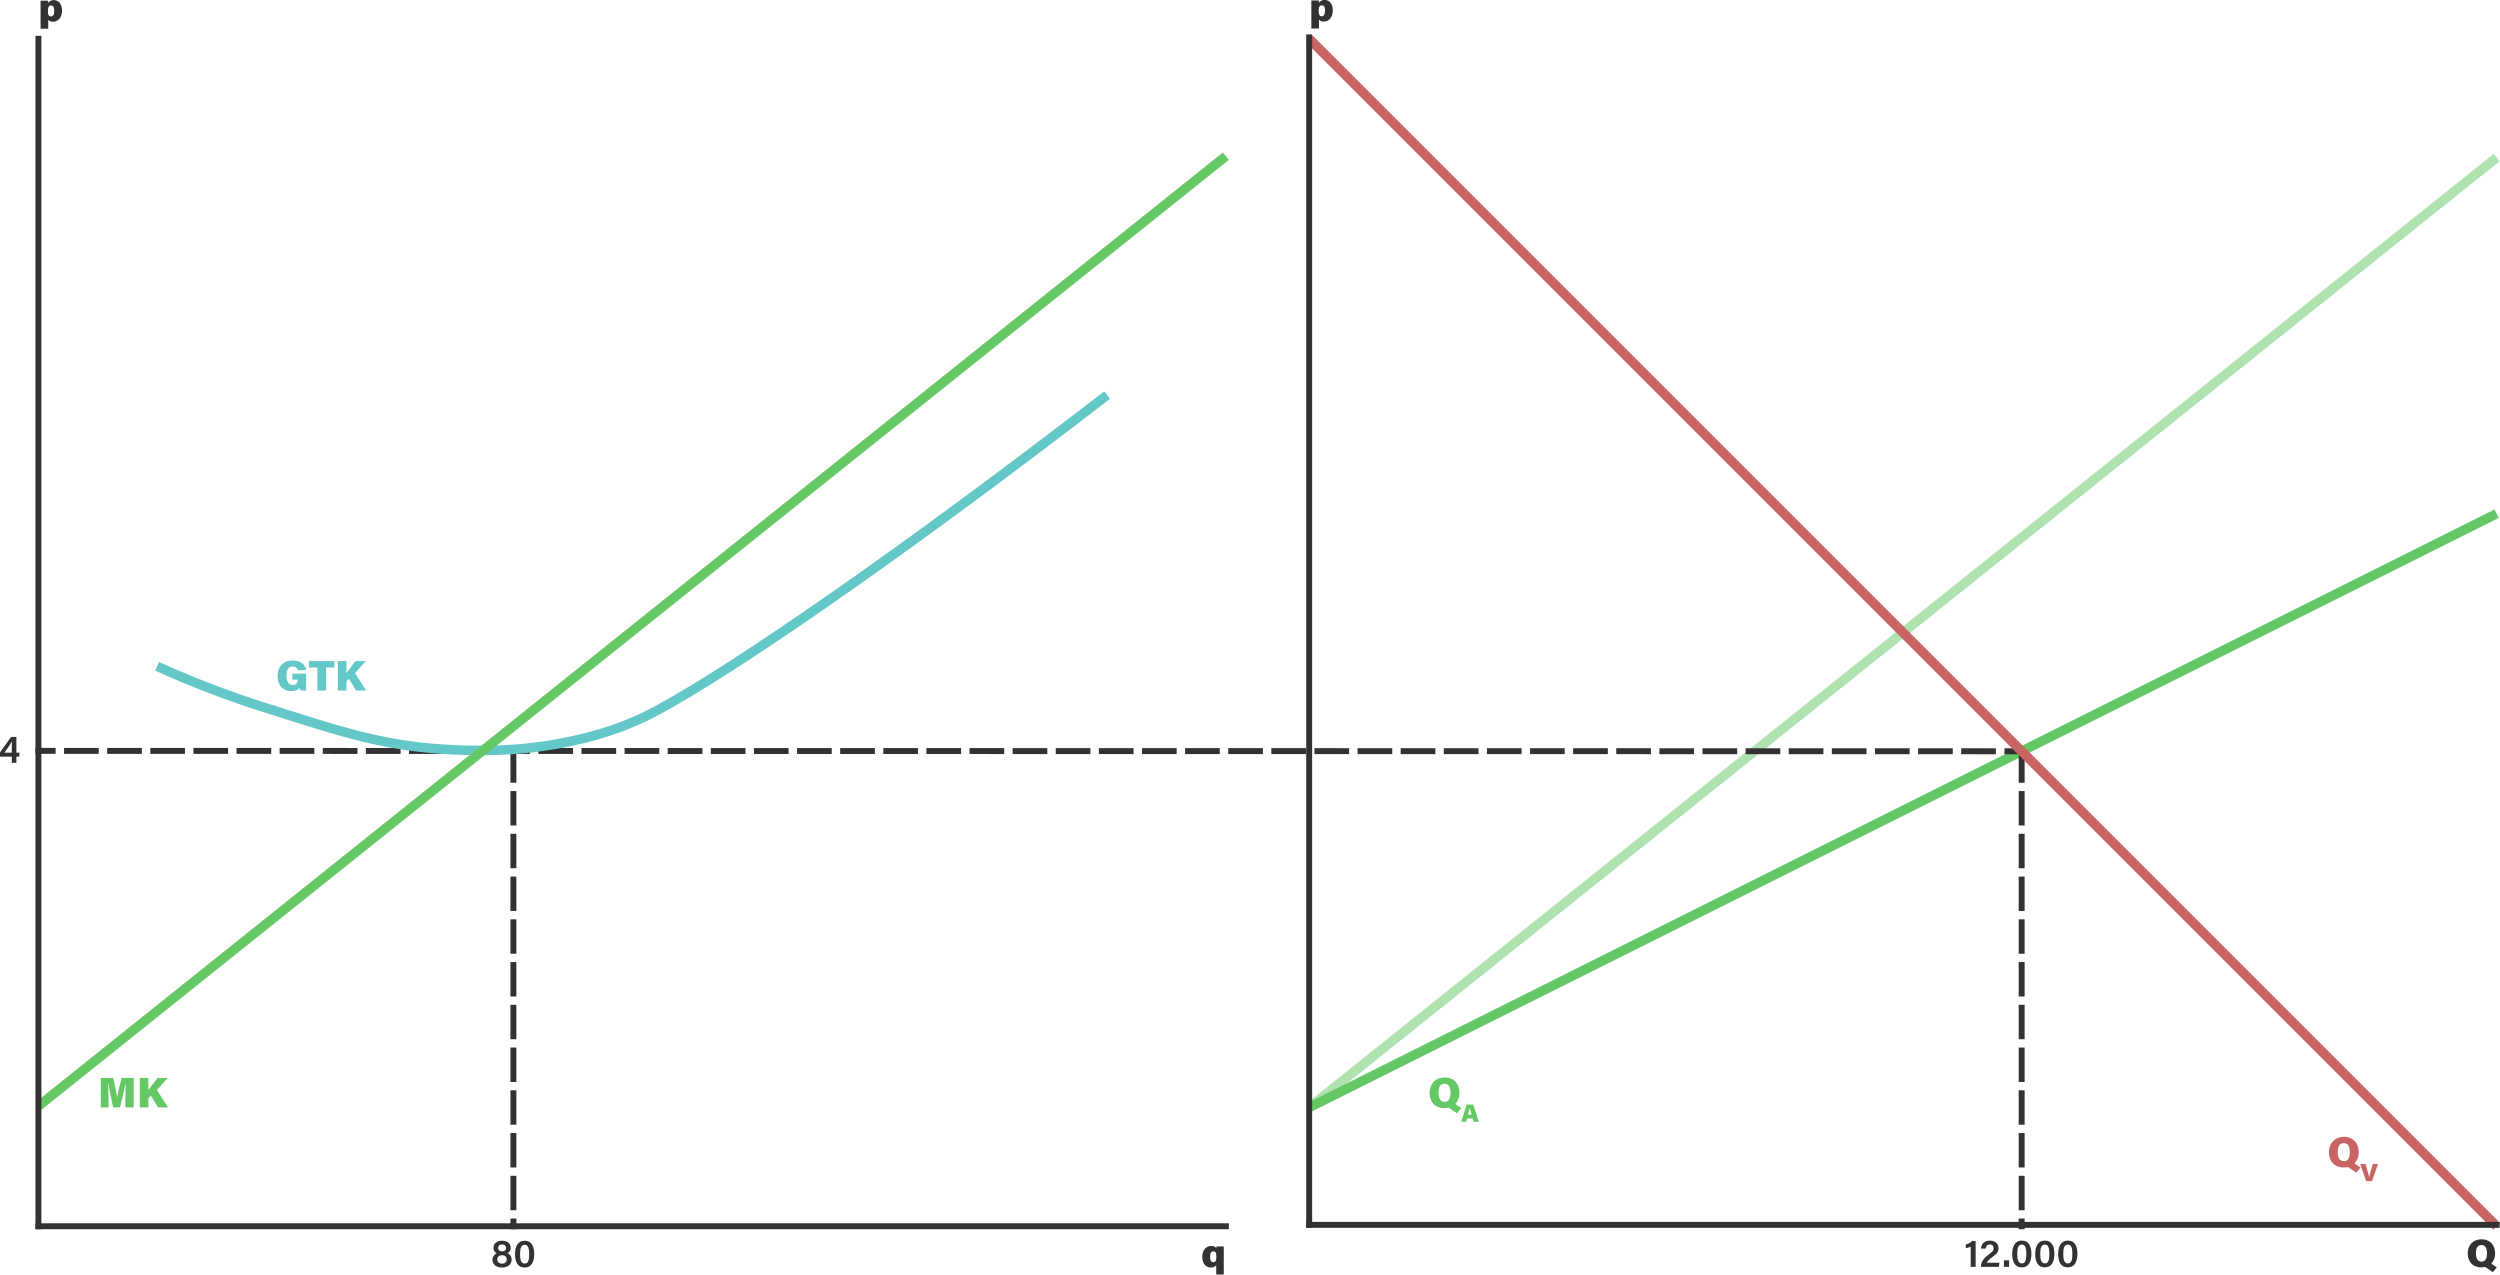 <svg xmlns="http://www.w3.org/2000/svg" viewBox="0 0 2105.33 1073.33"><defs><style>.cls-1,.cls-10,.cls-3,.cls-5,.cls-6,.cls-7,.cls-8{fill:none;stroke-miterlimit:10;}.cls-1,.cls-3{stroke:#64c864;}.cls-1,.cls-10,.cls-3,.cls-8{stroke-width:8px;}.cls-2{fill:#64c864;}.cls-3{opacity:0.5;}.cls-4{fill:#323232;}.cls-5,.cls-6,.cls-7{stroke:#323232;stroke-linecap:square;stroke-width:5px;}.cls-6{stroke-dasharray:24.21 12.1;}.cls-7{stroke-dasharray:24 12;}.cls-8{stroke:#c86464;}.cls-9{fill:#c86464;}.cls-10{stroke:#64c8c8;}.cls-11{fill:#64c8c8;}</style></defs><g id="Laag_2" data-name="Laag 2"><g id="Qa_Lange_termijn" data-name="Qa Lange termijn"><path class="cls-1" d="M2103.62,442.73l-1000,500.07" transform="translate(-1.12 -10.13)"/><path class="cls-2" d="M1230.15,930.38a13.29,13.29,0,0,1-3.52,9.47l5.14,3.45-3.7,4.36-7.06-4.79a15.21,15.21,0,0,1-3.56.4c-8.35,0-12.39-5.83-12.39-12.85s4.43-12.89,12.75-12.89C1225.62,917.53,1230.15,923,1230.15,930.38Zm-17.6-.07c0,4.54,1.51,7.7,5.11,7.7,3.78,0,5-3.34,5-7.56,0-4.53-1.33-7.66-5.11-7.66C1214.06,922.79,1212.55,925.7,1212.55,930.31Z" transform="translate(-1.12 -10.13)"/><path class="cls-2" d="M1236.65,952l-.84,2.81h-4.11l4.57-14.46h5.48l4.74,14.46h-4.42l-.89-2.81Zm3.8-3.15c-.67-2.27-1.24-4.28-1.55-5.69h-.07c-.33,1.56-.9,3.61-1.46,5.69Z" transform="translate(-1.12 -10.13)"/><line class="cls-3" x1="2102.5" y1="132.67" x2="1102.5" y2="932.67"/></g><g id="PUNT_Lange_termijn_evenwicht" data-name="PUNT Lange termijn evenwicht"><path class="cls-4" d="M11.06,652.49v-5.12H1.12v-3.63l9.34-13h4.46V644h2.67l-.39,3.37H14.92v5.12Zm0-12.91c0-2.11,0-3.73.1-5.11C10.3,636.25,7,640.93,4.85,644h6.21Z" transform="translate(-1.12 -10.13)"/><path class="cls-5" d="M33.47,642.46h12" transform="translate(-1.12 -10.13)"/><path class="cls-6" d="M57.57,642.47l1628,.33" transform="translate(-1.12 -10.13)"/><path class="cls-5" d="M1691.62,642.8h12" transform="translate(-1.12 -10.13)"/><line class="cls-7" x1="432.35" y1="632.67" x2="432.35" y2="1032.67"/><path class="cls-4" d="M415.83,1070.92a5.8,5.8,0,0,1,3.69-5.35,4.89,4.89,0,0,1-2.8-4.56c0-3.56,2.57-6,7.33-6,4.32,0,7.13,2.34,7.13,6a4.37,4.37,0,0,1-2.88,4.39,5.7,5.7,0,0,1,3.67,5.41c0,4.36-3.47,6.74-8.25,6.74C419.36,1077.52,415.83,1075.11,415.83,1070.92Zm12-.2c0-2.34-1.55-3.5-3.93-3.5-2.64,0-4,1.45-4,3.5s1.56,3.56,4,3.56C426.23,1074.28,427.84,1073.13,427.84,1070.72Zm-7.19-9.57c0,1.58,1.09,2.74,3.33,2.74s3.27-.89,3.27-2.71-1.12-3-3.3-3S420.65,1059.3,420.65,1061.15Z" transform="translate(-1.12 -10.13)"/><path class="cls-4" d="M451,1066.13c0,5.74-1.78,11.39-8.09,11.39s-8.08-5.38-8.08-11.26,2-11.25,8.18-11.25C449,1055,451,1060.16,451,1066.13Zm-11.92.1c0,4,.53,8,3.87,8s3.79-3.69,3.79-8c0-4.19-.59-7.82-3.73-7.82S439.09,1061.51,439.09,1066.23Z" transform="translate(-1.12 -10.13)"/><line class="cls-7" x1="1702.5" y1="632.67" x2="1702.5" y2="1032.67"/><path class="cls-4" d="M1660.71,1077V1060a14.08,14.08,0,0,1-4.13,1.25v-3.1a10.85,10.85,0,0,0,5.35-3h2.94V1077Z" transform="translate(-1.12 -10.13)"/><path class="cls-4" d="M1669.39,1077v-.26c0-3.57,1.81-6.7,6.43-10.1,3.2-2.38,4.16-3.2,4.16-5.25s-1-3.27-3.1-3.27c-2.31,0-3.23,1.36-3.57,3.5h-4c.33-3.73,2.77-6.73,7.56-6.73,5.35,0,7.23,3.27,7.23,6.43s-1.36,4.66-5.35,7.56c-2.8,2.05-4.06,3.44-4.49,4.66h10.66l-.53,3.46Z" transform="translate(-1.12 -10.13)"/><path class="cls-4" d="M1688.66,1077v-5.48h4.39V1077Z" transform="translate(-1.12 -10.13)"/><path class="cls-4" d="M1711.83,1066c0,5.74-1.78,11.39-8.09,11.39s-8.08-5.38-8.08-11.26,2-11.25,8.18-11.25C1709.81,1054.86,1711.83,1060,1711.83,1066Zm-11.92.1c0,4,.53,8,3.86,8s3.8-3.7,3.8-8.06c0-4.19-.59-7.82-3.73-7.82S1699.91,1061.36,1699.91,1066.08Z" transform="translate(-1.12 -10.13)"/><path class="cls-4" d="M1731.2,1066c0,5.74-1.78,11.39-8.09,11.39s-8.08-5.38-8.08-11.26,2-11.25,8.18-11.25C1729.18,1054.86,1731.2,1060,1731.2,1066Zm-11.92.1c0,4,.53,8,3.87,8s3.79-3.7,3.79-8.06c0-4.19-.59-7.82-3.73-7.82S1719.28,1061.36,1719.28,1066.08Z" transform="translate(-1.12 -10.13)"/><path class="cls-4" d="M1750.57,1066c0,5.74-1.78,11.39-8.09,11.39s-8.08-5.38-8.08-11.26,2-11.25,8.18-11.25C1748.55,1054.86,1750.57,1060,1750.57,1066Zm-11.92.1c0,4,.53,8,3.87,8s3.79-3.7,3.79-8.06c0-4.19-.59-7.82-3.73-7.82S1738.65,1061.36,1738.65,1066.08Z" transform="translate(-1.12 -10.13)"/></g><g id="Qv"><line class="cls-8" x1="1102.5" y1="32.67" x2="2102.5" y2="1032.67"/><path class="cls-9" d="M1987.45,980.38a13.3,13.3,0,0,1-3.53,9.47l5.15,3.46-3.71,4.35-7-4.79a15.24,15.24,0,0,1-3.57.4c-8.35,0-12.38-5.83-12.38-12.85s4.43-12.89,12.74-12.89C1982.91,967.53,1987.45,973,1987.45,980.38Zm-17.6-.07c0,4.54,1.51,7.7,5.11,7.7,3.78,0,5-3.34,5-7.55,0-4.54-1.33-7.67-5.11-7.67C1971.36,972.79,1969.85,975.7,1969.85,980.31Z" transform="translate(-1.12 -10.13)"/><path class="cls-9" d="M1993.7,1004.79l-5-14.46h4.52l1.78,6.21c.56,1.93.88,3.28,1.22,4.89h.06a39.83,39.83,0,0,1,1.26-4.84l1.82-6.26h4.35l-5.06,14.46Z" transform="translate(-1.12 -10.13)"/></g><g id="GTK"><path class="cls-10" d="M133.47,571.25A821.73,821.73,0,0,0,227.22,607c67.56,21.17,105,35.1,180.62,35.1S534,618.21,534,618.21C578.08,601,732.72,497.8,933.47,342.8" transform="translate(-1.12 -10.13)"/><path class="cls-11" d="M258.92,591.62h-4.86a14.15,14.15,0,0,1-.47-2.27c-1.4,1.88-3.82,2.78-7.24,2.78-7.59,0-11.44-5.73-11.44-12.6,0-7.63,4.42-13.18,12.7-13.18,7.49,0,10.91,4.29,11.38,8.1h-7.2c-.36-1.29-1.26-3-4.21-3-4.14,0-5.19,3.78-5.19,7.77s1.19,7.71,5.22,7.71c3.64,0,4.29-2.7,4.29-4.32v-.18h-4.54V577.4h11.56Z" transform="translate(-1.12 -10.13)"/><path class="cls-11" d="M268.39,572.22H261.3v-5.4h21.38v5.4h-7v19.4h-7.27Z" transform="translate(-1.12 -10.13)"/><path class="cls-11" d="M285.63,566.82h7.24V576.9c1.61-2.27,5.25-6.8,7.7-10.08h8.6L300.06,577l9.44,14.65H301l-6-9.93-2.15,2.23v7.7h-7.24Z" transform="translate(-1.12 -10.13)"/></g><g id="MK"><line class="cls-1" x1="1032.35" y1="131.49" x2="32.35" y2="931.49"/><path class="cls-2" d="M106.72,934.63c0-3.85.11-8.86.22-11.81h-.22c-1,5.33-2.7,12.67-4.5,19.91H96.39c-1.4-7-3.06-14.4-4-19.91h-.25c.22,2.92.36,7.78.36,12v7.89H86v-24.8H96.5c1.22,5,2.63,12.31,3.2,16h.11c.65-4,2.3-10.58,3.74-16H113.7v24.8h-7Z" transform="translate(-1.12 -10.13)"/><path class="cls-2" d="M118.82,917.93h7.23V928c1.62-2.26,5.26-6.8,7.71-10.07h8.6l-9.11,10.15,9.43,14.65h-8.49l-6-9.94L126.05,935v7.71h-7.23Z" transform="translate(-1.12 -10.13)"/></g><g id="ASLAB."><path class="cls-4" d="M1025.32,1075.54c-1,1.48-2.58,2-4.62,2-4,0-7.1-3.17-7.1-8.94s3.27-9.21,7.5-9.21c2.7,0,3.82,1,4.25,1.91,0-.43.1-1.12.17-1.48h6.17c0,1.28,0,3.26,0,4.88v18.75h-6.34Zm-2.48-2.48c2.18,0,2.61-1.65,2.61-4.59,0-3.13-.43-4.55-2.54-4.55-1.81,0-2.74,1.48-2.74,4.55S1021,1073.06,1022.84,1073.06Z" transform="translate(-1.12 -10.13)"/><path class="cls-4" d="M35.28,34.34v-19c0-1.55,0-3.43,0-4.65h6.27a16,16,0,0,1,.17,1.91,5.45,5.45,0,0,1,4.85-2.34c3.63,0,6.76,3,6.76,8.64,0,6.41-3.59,9.51-7.59,9.51a4.72,4.72,0,0,1-4-1.65v7.56ZM44.13,14.8c-2,0-2.64,1.38-2.64,4.62,0,3,.62,4.55,2.51,4.55s2.77-1.45,2.77-4.78S45.78,14.8,44.13,14.8Z" transform="translate(-1.12 -10.13)"/><path class="cls-4" d="M1105.44,34.19v-19c0-1.55,0-3.43,0-4.65h6.27a18.9,18.9,0,0,1,.16,1.91,5.47,5.47,0,0,1,4.85-2.34c3.63,0,6.77,3,6.77,8.65,0,6.4-3.6,9.5-7.59,9.5a4.74,4.74,0,0,1-4-1.65v7.56Zm8.84-19.54c-2,0-2.64,1.39-2.64,4.62,0,3,.63,4.56,2.51,4.56s2.77-1.46,2.77-4.79S1115.93,14.65,1114.28,14.65Z" transform="translate(-1.12 -10.13)"/><path class="cls-4" d="M2102.31,1065.59a12.17,12.17,0,0,1-3.24,8.68l4.72,3.16-3.4,4-6.46-4.39a14.43,14.43,0,0,1-3.27.36c-7.66,0-11.36-5.34-11.36-11.78s4.06-11.82,11.69-11.82C2098.15,1053.8,2102.31,1058.79,2102.31,1065.59Zm-16.14-.07c0,4.16,1.39,7.06,4.69,7.06,3.46,0,4.62-3.07,4.62-6.93,0-4.16-1.22-7-4.69-7C2087.56,1058.62,2086.17,1061.3,2086.17,1065.52Z" transform="translate(-1.12 -10.13)"/></g><g id="Assen"><line class="cls-5" x1="32.35" y1="1032.67" x2="32.35" y2="32.67"/><line class="cls-5" x1="1032.35" y1="1032.67" x2="32.35" y2="1032.67"/><line class="cls-5" x1="1102.5" y1="1031.49" x2="1102.5" y2="31.49"/><line class="cls-5" x1="2102.5" y1="1031.49" x2="1102.5" y2="1031.49"/></g></g></svg>